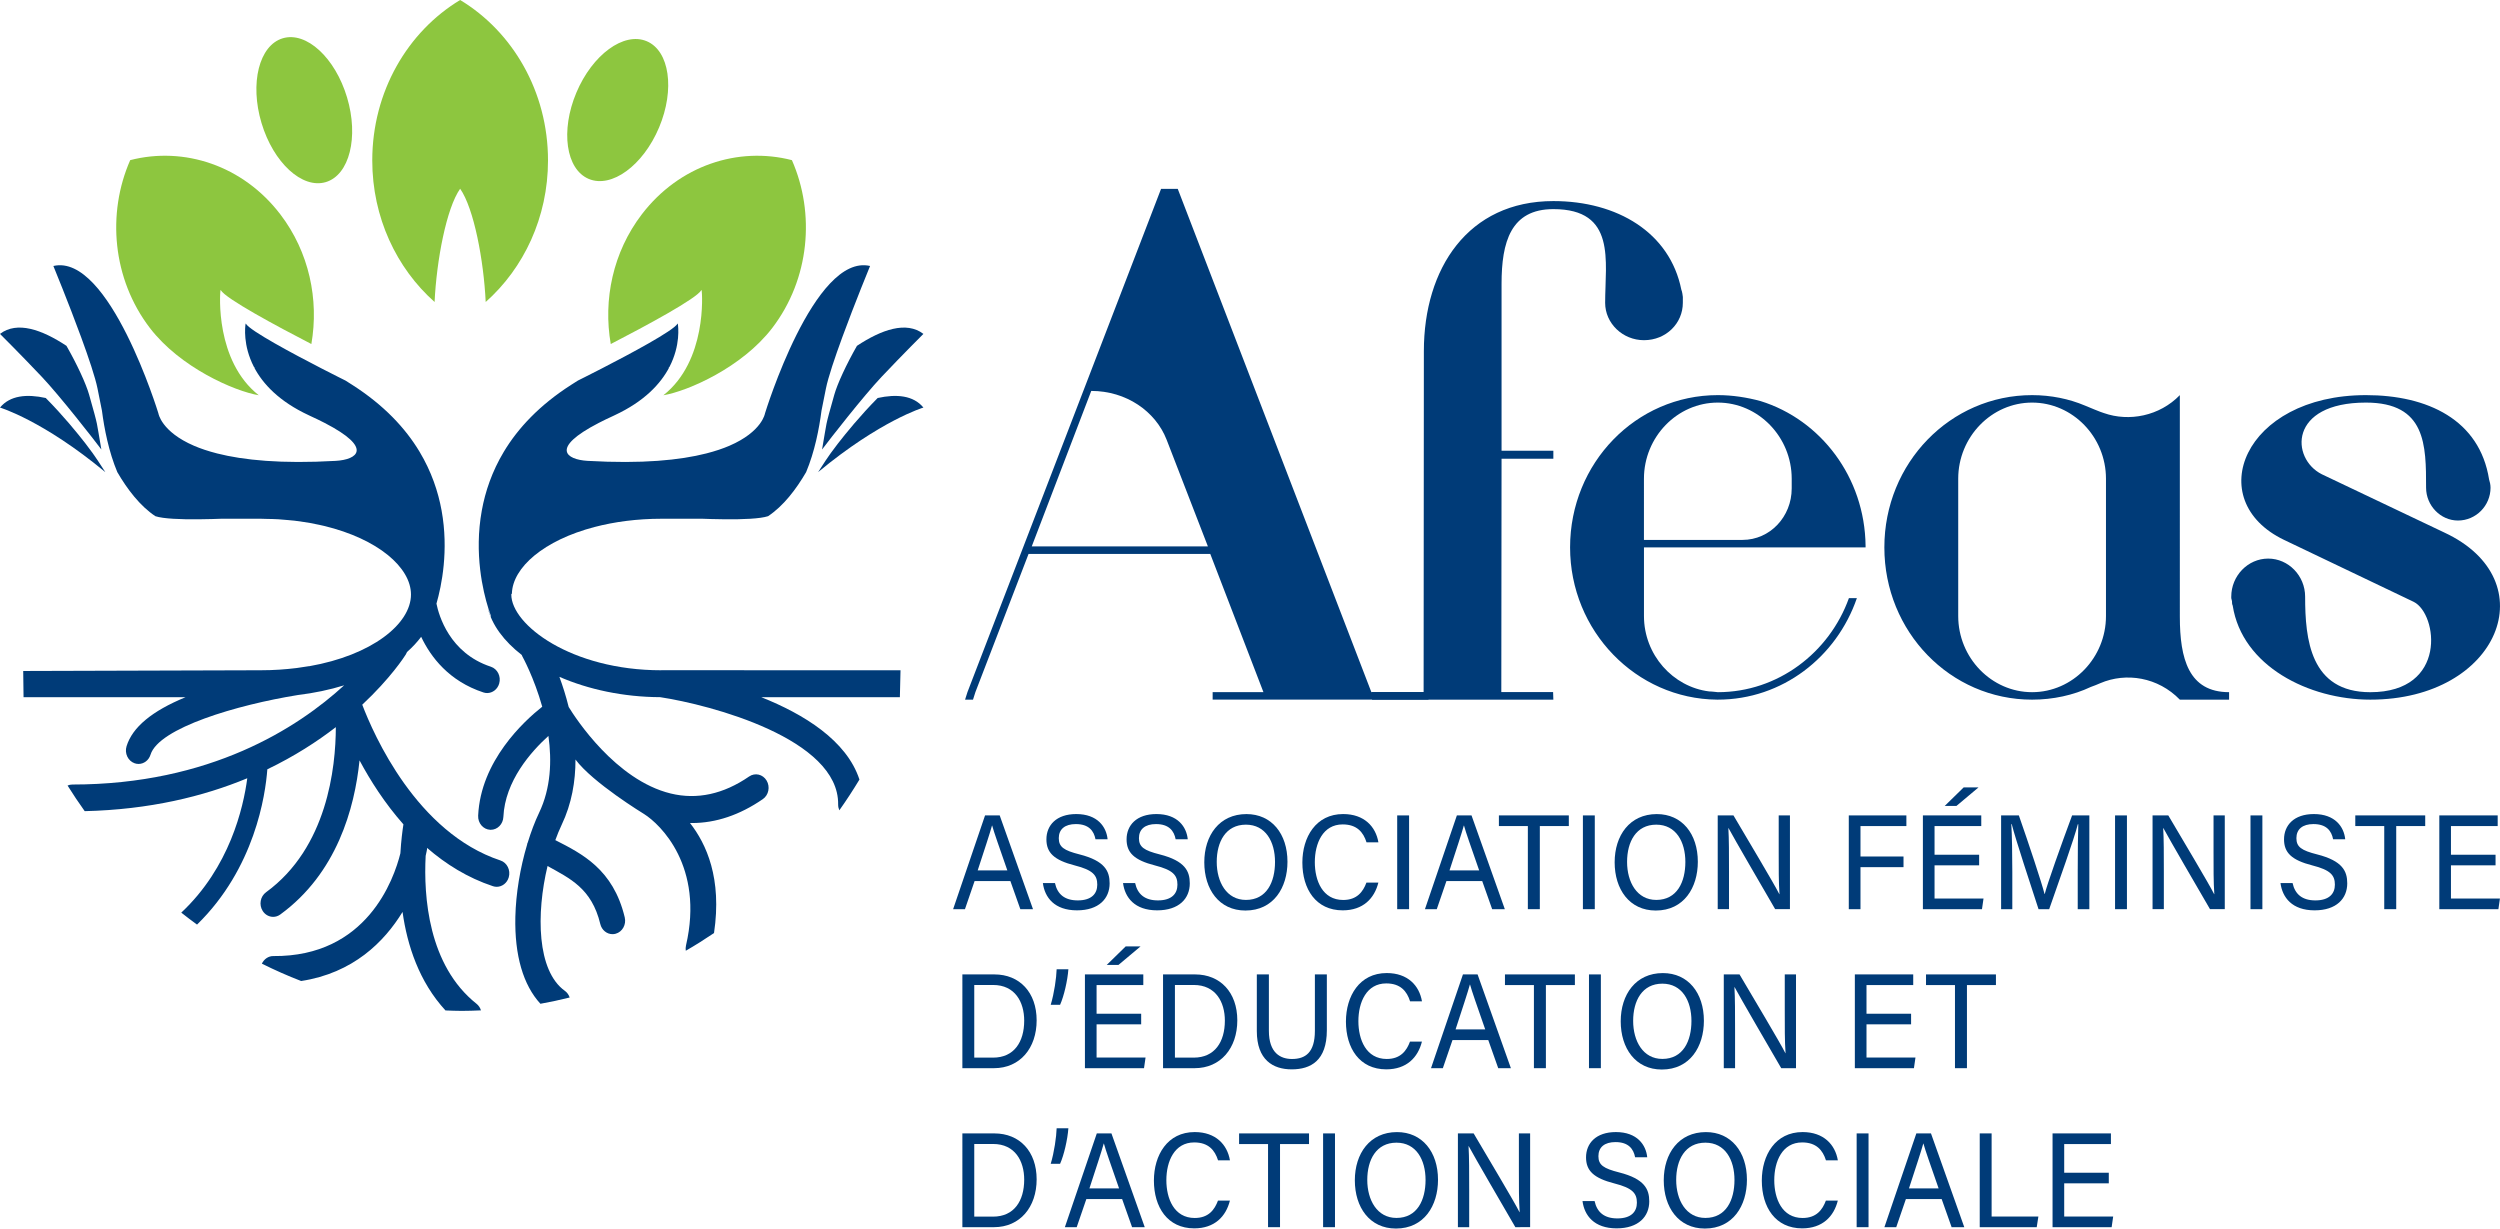 <?xml version="1.0" encoding="UTF-8"?> <svg xmlns="http://www.w3.org/2000/svg" xmlns:xlink="http://www.w3.org/1999/xlink" version="1.1" id="Layer_1" x="0px" y="0px" viewBox="0 0 193.319 94.999" style="enable-background:new 0 0 193.319 94.999;" xml:space="preserve"> <style type="text/css"> .st0{fill:#003B78;} .st1{fill:#8DC63F;} </style> <g> <g> <path class="st0" d="M67.868,30.776c-1.354,1.368-2.478,2.754-3.09,3.544 c-0.857,1.108-1.134,1.619-1.516,2.188c4.822-4.002,8.144-4.993,8.144-4.993 C70.628,30.573,69.332,30.456,67.868,30.776z"></path> <path class="st0" d="M64.515,30.52c-0.761,2.698-0.531,1.885-0.947,4.24 c0.571-0.766,3.213-4.15,4.602-5.619c1.651-1.746,3.235-3.321,3.235-3.321 c-1.318-1.009-3.237-0.334-5.139,0.922C65.448,28.174,64.751,29.683,64.515,30.52 z"></path> <path class="st0" d="M6.628,34.32c-0.612-0.791-1.736-2.177-3.09-3.544 C2.073,30.456,0.778,30.573,0,31.516c0,0,3.322,0.991,8.144,4.993 C7.761,35.94,7.485,35.428,6.628,34.32z"></path> <path class="st0" d="M7.838,34.759c-0.416-2.354-0.186-1.542-0.947-4.24 c-0.236-0.837-0.933-2.345-1.752-3.777C3.237,25.485,1.318,24.811,0,25.82 c0,0,1.584,1.575,3.235,3.321C4.625,30.609,7.267,33.994,7.838,34.759z"></path> <path class="st0" d="M38.698,66.537c-6.481-2.146-9.81-9.741-10.686-12.044 c2.183-2.041,3.256-3.706,3.369-3.886c0.038-0.061,0.069-0.125,0.094-0.19 c0.419-0.369,0.783-0.762,1.093-1.174c0.744,1.568,2.153,3.427,4.814,4.302 c0.096,0.032,0.192,0.047,0.288,0.047c0.417,0,0.803-0.288,0.932-0.735 c0.159-0.55-0.13-1.132-0.645-1.302c-3.199-1.052-4.024-3.974-4.206-4.878 c0.401-1.398,0.957-4.12,0.397-7.199c-0.267-1.471-0.79-3.022-1.705-4.548 c-1.093-1.821-2.754-3.604-5.205-5.171c-0.173-0.111-0.341-0.222-0.522-0.331 c0,0-0.786-0.389-1.854-0.939c-2.179-1.122-5.537-2.913-5.848-3.458 c-0.007,0-0.015,0-0.022,0c-0.033,0.206-0.225,1.66,0.648,3.348 c0.031,0.019,0.063,0.037,0.095,0.055c-0.026-0.006-0.051-0.012-0.077-0.018 c0.657,1.249,1.904,2.62,4.232,3.7c0.031,0.014,0.059,0.029,0.089,0.043 c0.421,0.192,0.795,0.374,1.132,0.548c3.794,1.961,2.502,2.836,0.854,2.931 c-4.222,0.243-7.143-0.057-9.169-0.572c-0.698-0.178-1.294-0.38-1.795-0.596 c-2.54-1.095-2.753-2.51-2.753-2.51S8.456,19.559,4.127,20.568 c0,0,1.168,2.835,2.149,5.512c0.579,1.58,1.093,3.105,1.264,3.96 c0.006,0.031,0.013,0.067,0.02,0.099c0.092,0.461,0.201,1.015,0.323,1.614 c0.181,1.401,0.529,3.185,1.189,4.756c0.774,1.331,1.761,2.623,2.944,3.408 c0.155,0.05,0.352,0.091,0.583,0.123c0.934,0.132,2.414,0.136,3.818,0.096 c0.228-0.006,0.454-0.014,0.676-0.022h1.654h1.442 c0.147,0,0.287,0.009,0.432,0.012c0.304,0.005,0.607,0.011,0.901,0.028 c0.246,0.014,0.484,0.038,0.724,0.06c0.179,0.016,0.36,0.03,0.535,0.05 c0.247,0.029,0.486,0.065,0.724,0.102c0.158,0.024,0.317,0.047,0.471,0.075 c0.245,0.044,0.483,0.093,0.718,0.144c0.128,0.028,0.256,0.056,0.381,0.086 c4.144,1.002,6.705,3.205,6.705,5.301c0,2.285-3.041,4.698-7.862,5.543 c-0.015,0.001-0.029-0.001-0.044,0.001c-0.041,0.005-0.381,0.051-0.927,0.14 c-0.872,0.109-1.79,0.173-2.757,0.173L1.795,51.886l0.026,2.027h12.525 c-2.603,1.073-4.107,2.324-4.56,3.792c-0.169,0.546,0.109,1.135,0.621,1.316 c0.101,0.036,0.204,0.053,0.306,0.053c0.41,0,0.791-0.278,0.926-0.715 c0.641-2.073,6.708-3.856,11.385-4.613c1.275-0.153,2.479-0.409,3.588-0.752 c-3.583,3.286-10.361,7.672-21.02,7.672c-0.131,0-0.255,0.028-0.368,0.078 c0.423,0.676,0.865,1.336,1.326,1.981c5.007-0.118,9.176-1.135,12.571-2.545 c-0.302,2.291-1.37,6.9-5.104,10.392c0.401,0.315,0.806,0.627,1.219,0.925 c4.467-4.359,5.289-10.014,5.436-12.008c2.09-1.005,3.848-2.142,5.297-3.26 c-0.007,3.134-0.666,9.322-5.398,12.768c-0.445,0.324-0.56,0.972-0.256,1.447 c0.189,0.295,0.495,0.455,0.807,0.455c0.189,0,0.381-0.058,0.549-0.181 c4.375-3.186,5.751-8.209,6.131-11.919c0.828,1.549,1.948,3.313,3.394,4.947 c-0.073,0.462-0.177,1.245-0.235,2.238c-0.501,2.018-2.599,8.01-9.83,7.947 c-0.377-0.004-0.717,0.237-0.881,0.587c0.99,0.493,2.002,0.944,3.037,1.342 c4.014-0.615,6.425-3.021,7.841-5.341c0.363,2.587,1.281,5.403,3.32,7.617 c0.418,0.015,0.835,0.034,1.256,0.034c0.499,0,0.994-0.019,1.489-0.04 c-0.061-0.196-0.175-0.376-0.343-0.509c-3.746-2.973-4.095-8.32-3.934-11.442 c0.072-0.303,0.102-0.484,0.104-0.497c0.006-0.039,0.005-0.077,0.007-0.115 c1.446,1.253,3.135,2.313,5.093,2.961c0.096,0.032,0.194,0.047,0.29,0.047 c0.416,0,0.802-0.287,0.931-0.733C39.5,67.29,39.212,66.707,38.698,66.537z"></path> <path class="st0" d="M51.128,51.83c-6.968,0-11.59-3.526-11.59-5.858 c0-0.008,0.001-0.016,0.003-0.025c0.015-0.015,0.027-0.029,0.042-0.044 c0.054-2.023,2.477-4.129,6.398-5.153c1.522-0.397,3.262-0.637,5.186-0.637 h1.494h1.654c0.221,0.008,0.448,0.016,0.676,0.022 c1.404,0.04,2.884,0.036,3.818-0.096c0.232-0.033,0.429-0.074,0.583-0.123 c1.184-0.785,2.17-2.077,2.944-3.408c0.66-1.571,1.008-3.355,1.189-4.756 c0.122-0.599,0.231-1.154,0.323-1.614c0.006-0.032,0.013-0.068,0.02-0.099 c0.171-0.854,0.685-2.38,1.264-3.96c0.981-2.677,2.149-5.512,2.149-5.512 c-4.329-1.009-8.124,11.392-8.124,11.392s-0.212,1.415-2.753,2.51 c-0.501,0.216-1.096,0.418-1.795,0.596c-2.026,0.516-4.947,0.816-9.169,0.572 c-1.647-0.095-2.94-0.969,0.854-2.931c0.337-0.174,0.711-0.357,1.132-0.548 c0.031-0.014,0.059-0.029,0.089-0.043c2.328-1.081,3.575-2.451,4.232-3.7 c-0.025,0.006-0.051,0.012-0.077,0.018c0.032-0.018,0.064-0.037,0.095-0.055 c0.873-1.687,0.682-3.142,0.648-3.348c-0.007-0-0.015-0-0.022-0 c-0.311,0.545-3.668,2.337-5.848,3.458c-1.068,0.55-1.854,0.939-1.854,0.939 c-0.181,0.108-0.349,0.22-0.522,0.331c-2.45,1.568-4.112,3.35-5.205,5.171 c-0.916,1.526-1.438,3.078-1.705,4.548c-0.608,3.343,0.101,6.269,0.497,7.532 c0.11,0.353,0.194,0.57,0.22,0.638c-0.015,0.018-0.025,0.031-0.025,0.031 s-0.099-0.243-0.232-0.669c0.326,1.328,1.263,2.575,2.626,3.634 c0.016,0.039,0.03,0.078,0.051,0.115c0.019,0.033,0.907,1.644,1.536,3.889 c-1.411,1.114-4.764,4.193-4.955,8.427c-0.026,0.575,0.39,1.062,0.928,1.09 c0.016,0.001,0.031,0.001,0.048,0.001c0.517,0,0.948-0.434,0.974-0.992 c0.125-2.787,2.146-5.058,3.484-6.267c0.268,1.921,0.191,4.035-0.72,5.94 c-0.332,0.695-0.624,1.476-0.877,2.296c-0.012,0.032-0.031,0.059-0.04,0.093 c-0.007,0.027-0.009,0.055-0.014,0.083c-0.533,1.786-0.866,3.764-0.907,5.585 c-0.066,2.978,0.607,5.265,1.939,6.715c0.762-0.136,1.516-0.299,2.262-0.485 c-0.068-0.203-0.192-0.385-0.372-0.514c-2.17-1.553-2.222-5.972-1.339-9.654 c1.729,0.966,3.415,1.721,4.079,4.487c0.113,0.47,0.51,0.784,0.945,0.783 c0.08,0,0.161-0.01,0.242-0.033c0.522-0.143,0.837-0.71,0.703-1.267 c-0.893-3.723-3.303-4.918-5.367-5.971c0.152-0.414,0.311-0.812,0.484-1.172 c0.789-1.651,1.077-3.39,1.074-5.062c1.336,1.796,5.253,4.183,5.308,4.218 c1.253,0.79,4.652,4.047,3.238,10.157c-0.032,0.14-0.037,0.28-0.017,0.413 c0.745-0.428,1.47-0.888,2.183-1.368c0.631-4.236-0.591-6.891-1.858-8.512 c0.048,0.001,0.096,0.004,0.144,0.004c1.861,0,3.7-0.618,5.488-1.849 c0.453-0.311,0.583-0.956,0.291-1.44c-0.292-0.483-0.894-0.623-1.348-0.311 c-1.99,1.369-4.031,1.812-6.065,1.316c-4.261-1.039-7.36-5.827-7.89-6.691 c-0.213-0.86-0.466-1.647-0.719-2.331c2.231,0.972,4.941,1.562,7.794,1.573 c3.907,0.596,13.837,3.219,13.762,8.3c-0.002,0.161,0.033,0.312,0.092,0.449 c0.546-0.77,1.062-1.565,1.555-2.378c-0.991-3.027-4.304-5.06-7.593-6.37 h10.719l0.05-2.083l0,0H51.128z"></path> </g> <path class="st1" d="M20.009,30.564c-3.379-2.664-3.003-7.866-2.961-8.124 c0.009-0,0.018-0,0.027-0.001c0.375,0.657,4.281,2.758,7.002,4.164 c0.598-3.426-0.167-7.108-2.402-10.031c-2.896-3.787-7.456-5.26-11.606-4.189 c-1.814,4.126-1.375,9.191,1.521,12.979 C13.925,28.414,18.118,30.246,20.009,30.564z"></path> <path class="st1" d="M54.231,22.44c0.009,0,0.018,0,0.027,0.001 c0.042,0.258,0.418,5.46-2.961,8.124c1.891-0.318,6.085-2.15,8.419-5.202 c2.896-3.787,3.334-8.852,1.521-12.979c-4.15-1.071-8.71,0.402-11.606,4.189 c-2.235,2.923-3,6.605-2.402,10.031 C49.95,25.197,53.856,23.097,54.231,22.44z"></path> <ellipse transform="matrix(0.388 -0.922 0.922 0.388 21.379 49.236)" class="st1" cx="47.757" cy="8.523" rx="5.775" ry="3.469"></ellipse> <ellipse transform="matrix(0.958 -0.287 0.287 0.958 -1.456 7.108)" class="st1" cx="23.527" cy="8.523" rx="3.452" ry="5.804"></ellipse> <path class="st1" d="M42.376,12.407c0-5.325-2.74-9.964-6.795-12.407 c-4.055,2.442-6.795,7.082-6.795,12.407c0,4.404,1.877,8.334,4.819,10.945 c0.152-3.206,0.909-7.24,1.976-8.758c1.067,1.518,1.824,5.552,1.976,8.758 C40.499,20.741,42.376,16.81,42.376,12.407z"></path> <path class="st0" d="M130.13,23.418c0,1.585-1.296,2.888-3.004,2.888 c-1.649,0-3.004-1.302-3.004-2.888c0-3.227,0.884-7.247-4.005-7.247 c-3.298,0-4.005,2.548-4.005,5.775v12.909h4.005v0.62h-4.005l-0.019,18.043h4.005 l0.019,0.587h-14.018l-0.019-0.587h4.005l0.019-26.363 c0-6.398,3.416-11.606,10.013-11.606c4.948,0,9.012,2.435,9.896,6.85 c0.059,0.113,0.118,0.51,0.118,0.566C130.13,23.079,130.13,23.248,130.13,23.418z "></path> <path class="st0" d="M183.291,54.102c-4.76,0-9.913-2.597-10.641-7.272 c-0.056-0.116-0.056-0.231-0.056-0.346c0-0.058-0.056-0.173-0.056-0.231 c0-0.058,0-0.058,0-0.115c0-1.616,1.288-2.944,2.856-2.944 c1.568,0,2.856,1.328,2.856,2.944c0,3.29,0.392,7.388,5.041,7.388 c5.992,0,5.208-6.061,3.36-6.984l-10.025-4.791 c-6.384-3.059-3.136-11.197,6.328-11.197c4.76,0,8.793,1.904,9.521,6.522 c0.056,0.173,0.112,0.404,0.112,0.635c0,1.386-1.12,2.54-2.52,2.54 c-1.344,0-2.464-1.154-2.464-2.54c0-3.29,0-6.58-4.649-6.58 c-5.992,0-5.824,4.329-3.416,5.541l9.465,4.502 C196.955,44.867,193.259,54.102,183.291,54.102z"></path> <path class="st0" d="M142.972,46.252h0.616c-1.568,4.56-5.768,7.85-10.753,7.85 c-0.056,0-0.056,0-0.056,0c-6.272-0.058-11.368-5.31-11.368-11.774 c0-6.522,5.096-11.774,11.425-11.774c1.12,0,2.24,0.173,3.304,0.461 c4.649,1.443,8.065,5.888,8.121,11.197c0,0.058,0,0.058,0,0.116h-5.712h-11.425 v5.31c0,3.001,2.24,5.483,5.041,5.829c0.224,0,0.616,0.058,0.672,0.058 C137.484,53.525,141.46,50.465,142.972,46.252z M127.123,41.75h7.617 c2.128,0,3.808-1.789,3.808-3.982V37.018c0-3.232-2.576-5.887-5.713-5.887 s-5.713,2.655-5.713,5.887V41.75z"></path> <path class="st0" d="M172.37,54.102h-3.808c-1.68-1.731-4.144-2.136-6.16-1.27 c-0.112,0.058-0.56,0.231-0.728,0.289c-1.344,0.635-2.912,0.981-4.536,0.981 c-6.328,0-11.425-5.252-11.425-11.774s5.096-11.774,11.425-11.774 c1.456,0,2.856,0.288,4.088,0.808c0.28,0.115,1.232,0.519,1.456,0.577 c1.96,0.693,4.312,0.231,5.88-1.385V47.695c0,3.232,0.672,5.829,3.808,5.829 V54.102z M162.85,47.638V37.018c0-3.232-2.576-5.887-5.713-5.887 s-5.713,2.655-5.713,5.887v10.62c0,3.232,2.576,5.887,5.713,5.887 S162.85,50.87,162.85,47.638z"></path> <path class="st0" d="M110.462,54.101h-4.173h-8.345h-4.173v-0.581h3.927l-4.111-10.688 H79.537L75.425,53.521l-0.184,0.581h-0.614l0.184-0.581l14.972-38.918h0.614h0.675 l14.972,38.918h4.418V54.101z M93.404,42.252l-3.191-8.248 c-0.859-2.207-3.129-3.775-5.829-3.775l-4.602,12.024H93.404z"></path> <g> <path class="st0" d="M75.364,68.129l-0.746,2.175h-0.915l2.469-7.251h1.132l2.575,7.251 h-0.979l-0.77-2.175H75.364z M77.895,67.305 c-0.661-1.906-1.024-2.918-1.174-3.471h-0.01 c-0.169,0.615-0.576,1.841-1.108,3.471H77.895z"></path> <path class="st0" d="M81.578,68.286c0.188,0.87,0.757,1.34,1.761,1.34 c1.082,0,1.51-0.531,1.51-1.216c0-0.727-0.342-1.134-1.731-1.486 c-1.633-0.415-2.201-1-2.201-2.02c0-1.077,0.759-1.955,2.307-1.955 c1.651,0,2.331,0.998,2.424,1.95h-0.936c-0.124-0.645-0.51-1.175-1.521-1.175 c-0.844,0-1.318,0.398-1.318,1.089c0,0.681,0.391,0.949,1.606,1.257 c1.977,0.503,2.326,1.308,2.326,2.239c0,1.169-0.829,2.086-2.524,2.086 c-1.744,0-2.494-0.997-2.638-2.109H81.578z"></path> <path class="st0" d="M87.777,68.286c0.188,0.87,0.757,1.34,1.761,1.34 c1.082,0,1.51-0.531,1.51-1.216c0-0.727-0.342-1.134-1.731-1.486 c-1.633-0.415-2.201-1-2.201-2.02c0-1.077,0.759-1.955,2.307-1.955 c1.651,0,2.33,0.998,2.423,1.95h-0.936c-0.124-0.645-0.51-1.175-1.521-1.175 c-0.844,0-1.318,0.398-1.318,1.089c0,0.681,0.391,0.949,1.606,1.257 c1.977,0.503,2.326,1.308,2.326,2.239c0,1.169-0.829,2.086-2.524,2.086 c-1.744,0-2.494-0.997-2.638-2.109H87.777z"></path> <path class="st0" d="M99.557,66.638c0,1.994-1.069,3.771-3.253,3.771 c-2.041,0-3.179-1.649-3.179-3.729c0-2.075,1.162-3.729,3.259-3.729 C98.336,62.95,99.557,64.482,99.557,66.638z M94.087,66.648 c0,1.567,0.767,2.941,2.257,2.941c1.609,0,2.25-1.387,2.25-2.937 c0-1.562-0.726-2.883-2.248-2.883C94.776,63.769,94.087,65.101,94.087,66.648z"></path> <path class="st0" d="M106.586,68.249c-0.308,1.23-1.185,2.146-2.758,2.146 c-2.073,0-3.119-1.646-3.119-3.695c0-1.97,1.047-3.751,3.153-3.751 c1.635,0,2.522,0.975,2.727,2.187h-0.919c-0.249-0.79-0.748-1.386-1.844-1.386 c-1.529,0-2.154,1.454-2.154,2.921c0,1.423,0.594,2.922,2.194,2.922 c1.069,0,1.538-0.641,1.798-1.345H106.586z"></path> <path class="st0" d="M108.961,63.054v7.251h-0.919v-7.251H108.961z"></path> <path class="st0" d="M111.849,68.129l-0.746,2.175h-0.915l2.469-7.251h1.132l2.575,7.251 h-0.979l-0.77-2.175H111.849z M114.38,67.305 c-0.661-1.906-1.024-2.918-1.174-3.471h-0.01 c-0.169,0.615-0.576,1.841-1.108,3.471H114.38z"></path> <path class="st0" d="M118.145,63.877h-2.239v-0.824h5.407v0.824h-2.242v6.427h-0.926 V63.877z"></path> <path class="st0" d="M123.321,63.054v7.251h-0.919v-7.251H123.321z"></path> <path class="st0" d="M131.289,66.638c0,1.994-1.069,3.771-3.253,3.771 c-2.041,0-3.179-1.649-3.179-3.729c0-2.075,1.162-3.729,3.259-3.729 C130.068,62.95,131.289,64.482,131.289,66.638z M125.818,66.648 c0,1.567,0.767,2.941,2.257,2.941c1.609,0,2.25-1.387,2.25-2.937 c0-1.562-0.726-2.883-2.248-2.883C126.507,63.769,125.818,65.101,125.818,66.648z"></path> <path class="st0" d="M132.827,70.304v-7.251h1.217c0.995,1.695,3.157,5.302,3.546,6.09 h0.014c-0.067-0.931-0.061-2.075-0.061-3.259v-2.832h0.869v7.251h-1.143 c-0.916-1.574-3.172-5.454-3.606-6.268h-0.013 c0.05,0.826,0.05,2.055,0.05,3.364v2.904H132.827z"></path> <path class="st0" d="M142.962,63.054h4.454v0.824h-3.549v2.353h3.327v0.824h-3.327v3.251 h-0.905V63.054z"></path> <path class="st0" d="M153.042,66.915h-3.448v2.566h3.787l-0.119,0.824h-4.569v-7.251 h4.514v0.824h-3.613v2.214h3.448V66.915z M152.996,60.886l-1.709,1.435h-0.907 l1.468-1.435H152.996z"></path> <path class="st0" d="M160.667,67.214c0-1.346,0.013-2.715,0.043-3.478h-0.037 c-0.297,1.175-1.419,4.287-2.214,6.568h-0.824 c-0.601-1.856-1.762-5.345-2.074-6.583h-0.031 c0.054,0.837,0.077,2.448,0.077,3.691v2.892h-0.866v-7.251h1.372 c0.787,2.25,1.75,5.154,1.987,6.077h0.016 c0.163-0.698,1.3-3.885,2.115-6.077h1.333v7.251h-0.898V67.214z"></path> <path class="st0" d="M164.471,63.054v7.251h-0.919v-7.251H164.471z"></path> <path class="st0" d="M166.452,70.304v-7.251h1.217c0.995,1.695,3.157,5.302,3.546,6.09 h0.014c-0.067-0.931-0.061-2.075-0.061-3.259v-2.832h0.869v7.251h-1.143 c-0.916-1.574-3.172-5.454-3.606-6.268h-0.013 c0.05,0.826,0.05,2.055,0.05,3.364v2.904H166.452z"></path> <path class="st0" d="M174.944,63.054v7.251h-0.919v-7.251H174.944z"></path> <path class="st0" d="M177.28,68.286c0.188,0.87,0.757,1.34,1.761,1.34 c1.082,0,1.51-0.531,1.51-1.216c0-0.727-0.342-1.134-1.731-1.486 c-1.633-0.415-2.201-1-2.201-2.02c0-1.077,0.759-1.955,2.307-1.955 c1.651,0,2.331,0.998,2.424,1.95h-0.936c-0.124-0.645-0.51-1.175-1.521-1.175 c-0.844,0-1.318,0.398-1.318,1.089c0,0.681,0.391,0.949,1.606,1.257 c1.977,0.503,2.326,1.308,2.326,2.239c0,1.169-0.829,2.086-2.524,2.086 c-1.744,0-2.494-0.997-2.638-2.109H177.28z"></path> <path class="st0" d="M184.368,63.877h-2.239v-0.824h5.407v0.824h-2.242v6.427h-0.926 V63.877z"></path> <path class="st0" d="M192.975,66.915h-3.448v2.566h3.787l-0.119,0.824h-4.569v-7.251 h4.514v0.824h-3.613v2.214h3.448V66.915z"></path> <path class="st0" d="M74.417,75.349h2.478c1.948,0,3.266,1.389,3.266,3.552 c0,2.145-1.285,3.699-3.297,3.699h-2.446V75.349z M75.336,81.784h1.455 c1.632,0,2.408-1.222,2.408-2.862c0-1.432-0.708-2.756-2.404-2.756h-1.458 V81.784z"></path> <path class="st0" d="M81.249,77.7c0.272-0.897,0.439-2.087,0.459-2.751h0.907 c-0.061,0.87-0.344,2.087-0.642,2.751H81.249z"></path> <path class="st0" d="M88.244,79.21h-3.448v2.566h3.787l-0.119,0.824h-4.569v-7.251h4.514 v0.824h-3.613v2.214h3.448V79.21z M88.198,73.181l-1.709,1.435H85.581 l1.468-1.435H88.198z"></path> <path class="st0" d="M89.934,75.349h2.478c1.948,0,3.266,1.389,3.266,3.552 c0,2.145-1.285,3.699-3.297,3.699h-2.446V75.349z M90.853,81.784h1.455 c1.632,0,2.408-1.222,2.408-2.862c0-1.432-0.708-2.756-2.404-2.756h-1.458 V81.784z"></path> <path class="st0" d="M98.12,75.349v4.363c0,1.713,0.898,2.177,1.786,2.177 c1.039,0,1.771-0.5,1.771-2.177v-4.363h0.925v4.314 c0,2.353-1.244,3.028-2.717,3.028c-1.446,0-2.698-0.73-2.698-2.96v-4.382H98.12 z"></path> <path class="st0" d="M109.955,80.544c-0.308,1.23-1.185,2.146-2.758,2.146 c-2.073,0-3.119-1.646-3.119-3.695c0-1.97,1.047-3.751,3.153-3.751 c1.635,0,2.522,0.975,2.727,2.187h-0.919c-0.249-0.79-0.748-1.386-1.844-1.386 c-1.529,0-2.154,1.454-2.154,2.921c0,1.423,0.594,2.922,2.194,2.922 c1.069,0,1.538-0.641,1.798-1.345H109.955z"></path> <path class="st0" d="M112.318,80.425l-0.746,2.175h-0.915l2.469-7.251h1.132l2.575,7.251 h-0.979l-0.77-2.175H112.318z M114.848,79.601 c-0.661-1.906-1.024-2.918-1.174-3.471h-0.01 c-0.169,0.615-0.576,1.841-1.108,3.471H114.848z"></path> <path class="st0" d="M118.614,76.173h-2.239v-0.824h5.407v0.824h-2.242v6.427h-0.926 V76.173z"></path> <path class="st0" d="M123.791,75.349v7.251h-0.919v-7.251H123.791z"></path> <path class="st0" d="M131.758,78.933c0,1.994-1.069,3.771-3.253,3.771 c-2.041,0-3.179-1.649-3.179-3.729c0-2.075,1.162-3.729,3.26-3.729 C130.537,75.245,131.758,76.778,131.758,78.933z M126.288,78.943 c0,1.567,0.767,2.941,2.257,2.941c1.609,0,2.25-1.387,2.25-2.937 c0-1.562-0.726-2.883-2.248-2.883C126.976,76.065,126.288,77.396,126.288,78.943z"></path> <path class="st0" d="M133.296,82.6v-7.251h1.217c0.995,1.695,3.157,5.302,3.546,6.09 h0.014c-0.067-0.931-0.061-2.074-0.061-3.258v-2.832h0.869v7.251h-1.143 c-0.916-1.574-3.172-5.454-3.606-6.268h-0.013 c0.05,0.826,0.05,2.055,0.05,3.364v2.904H133.296z"></path> <path class="st0" d="M147.78,79.21h-3.448v2.566h3.787l-0.119,0.824h-4.569v-7.251 h4.514v0.824h-3.613v2.214h3.448V79.21z"></path> <path class="st0" d="M151.173,76.173h-2.239v-0.824h5.407v0.824h-2.242v6.427h-0.926 V76.173z"></path> <path class="st0" d="M74.417,87.644h2.478c1.948,0,3.266,1.389,3.266,3.552 c0,2.145-1.285,3.699-3.297,3.699h-2.446V87.644z M75.336,94.079h1.455 c1.632,0,2.408-1.222,2.408-2.862c0-1.432-0.708-2.756-2.404-2.756h-1.458 V94.079z"></path> <path class="st0" d="M81.249,89.995c0.272-0.897,0.439-2.087,0.459-2.751h0.907 c-0.061,0.87-0.344,2.087-0.642,2.751H81.249z"></path> <path class="st0" d="M84.005,92.72l-0.746,2.175h-0.915l2.469-7.251h1.132l2.575,7.251 h-0.979l-0.77-2.175H84.005z M86.535,91.896 c-0.661-1.906-1.024-2.918-1.174-3.471h-0.01 c-0.169,0.615-0.576,1.841-1.108,3.471H86.535z"></path> <path class="st0" d="M95.106,92.84c-0.308,1.23-1.185,2.146-2.758,2.146 c-2.073,0-3.119-1.646-3.119-3.695c0-1.97,1.047-3.751,3.153-3.751 c1.635,0,2.522,0.975,2.727,2.187h-0.919c-0.249-0.79-0.748-1.386-1.844-1.386 c-1.529,0-2.154,1.454-2.154,2.921c0,1.423,0.594,2.922,2.194,2.922 c1.069,0,1.538-0.641,1.798-1.345H95.106z"></path> <path class="st0" d="M98.054,88.468H95.816v-0.824h5.407v0.824h-2.242v6.427h-0.926V88.468z "></path> <path class="st0" d="M103.231,87.644v7.251h-0.919v-7.251H103.231z"></path> <path class="st0" d="M111.198,91.229c0,1.994-1.069,3.771-3.253,3.771 c-2.041,0-3.179-1.649-3.179-3.729c0-2.075,1.162-3.729,3.259-3.729 C109.977,87.54,111.198,89.073,111.198,91.229z M105.728,91.239 c0,1.567,0.767,2.941,2.257,2.941c1.609,0,2.25-1.387,2.25-2.937 c0-1.562-0.726-2.883-2.248-2.883C106.416,88.36,105.728,89.692,105.728,91.239z"></path> <path class="st0" d="M112.736,94.895v-7.251h1.217c0.995,1.695,3.157,5.302,3.546,6.09 h0.014c-0.067-0.931-0.061-2.075-0.061-3.259v-2.832h0.869v7.251H117.178 c-0.916-1.574-3.172-5.454-3.606-6.268h-0.013 c0.05,0.826,0.05,2.055,0.05,3.364v2.904H112.736z"></path> <path class="st0" d="M123.306,92.877c0.188,0.87,0.757,1.34,1.761,1.34 c1.082,0,1.51-0.531,1.51-1.216c0-0.727-0.342-1.134-1.731-1.486 c-1.633-0.415-2.201-1-2.201-2.02c0-1.077,0.759-1.955,2.307-1.955 c1.651,0,2.331,0.998,2.424,1.95h-0.936c-0.124-0.645-0.51-1.175-1.521-1.175 c-0.844,0-1.318,0.398-1.318,1.089c0,0.681,0.391,0.949,1.606,1.257 c1.977,0.503,2.326,1.308,2.326,2.239c0,1.169-0.829,2.086-2.524,2.086 c-1.744,0-2.494-0.997-2.638-2.109H123.306z"></path> <path class="st0" d="M135.086,91.229c0,1.994-1.069,3.771-3.253,3.771 c-2.041,0-3.179-1.649-3.179-3.729c0-2.075,1.162-3.729,3.26-3.729 C133.865,87.54,135.086,89.073,135.086,91.229z M129.616,91.239 c0,1.567,0.767,2.941,2.257,2.941c1.609,0,2.25-1.387,2.25-2.937 c0-1.562-0.726-2.883-2.248-2.883C130.304,88.36,129.616,89.692,129.616,91.239z"></path> <path class="st0" d="M142.114,92.84c-0.308,1.23-1.185,2.146-2.758,2.146 c-2.073,0-3.119-1.646-3.119-3.695c0-1.97,1.047-3.751,3.153-3.751 c1.635,0,2.522,0.975,2.727,2.187h-0.919c-0.249-0.79-0.748-1.386-1.844-1.386 c-1.529,0-2.154,1.454-2.154,2.921c0,1.423,0.594,2.922,2.194,2.922 c1.069,0,1.538-0.641,1.798-1.345H142.114z"></path> <path class="st0" d="M144.489,87.644v7.251h-0.919v-7.251H144.489z"></path> <path class="st0" d="M147.378,92.72l-0.746,2.175h-0.915l2.469-7.251h1.132l2.575,7.251 h-0.979l-0.77-2.175H147.378z M149.908,91.896 c-0.661-1.906-1.024-2.918-1.174-3.471h-0.01 c-0.169,0.615-0.576,1.841-1.108,3.471H149.908z"></path> <path class="st0" d="M153.088,87.644h0.919v6.427h3.616l-0.128,0.824h-4.407V87.644z"></path> <path class="st0" d="M163.068,91.506h-3.448v2.566h3.787l-0.119,0.824h-4.569v-7.251 h4.514v0.824h-3.613v2.214h3.448V91.506z"></path> </g> </g> </svg> 